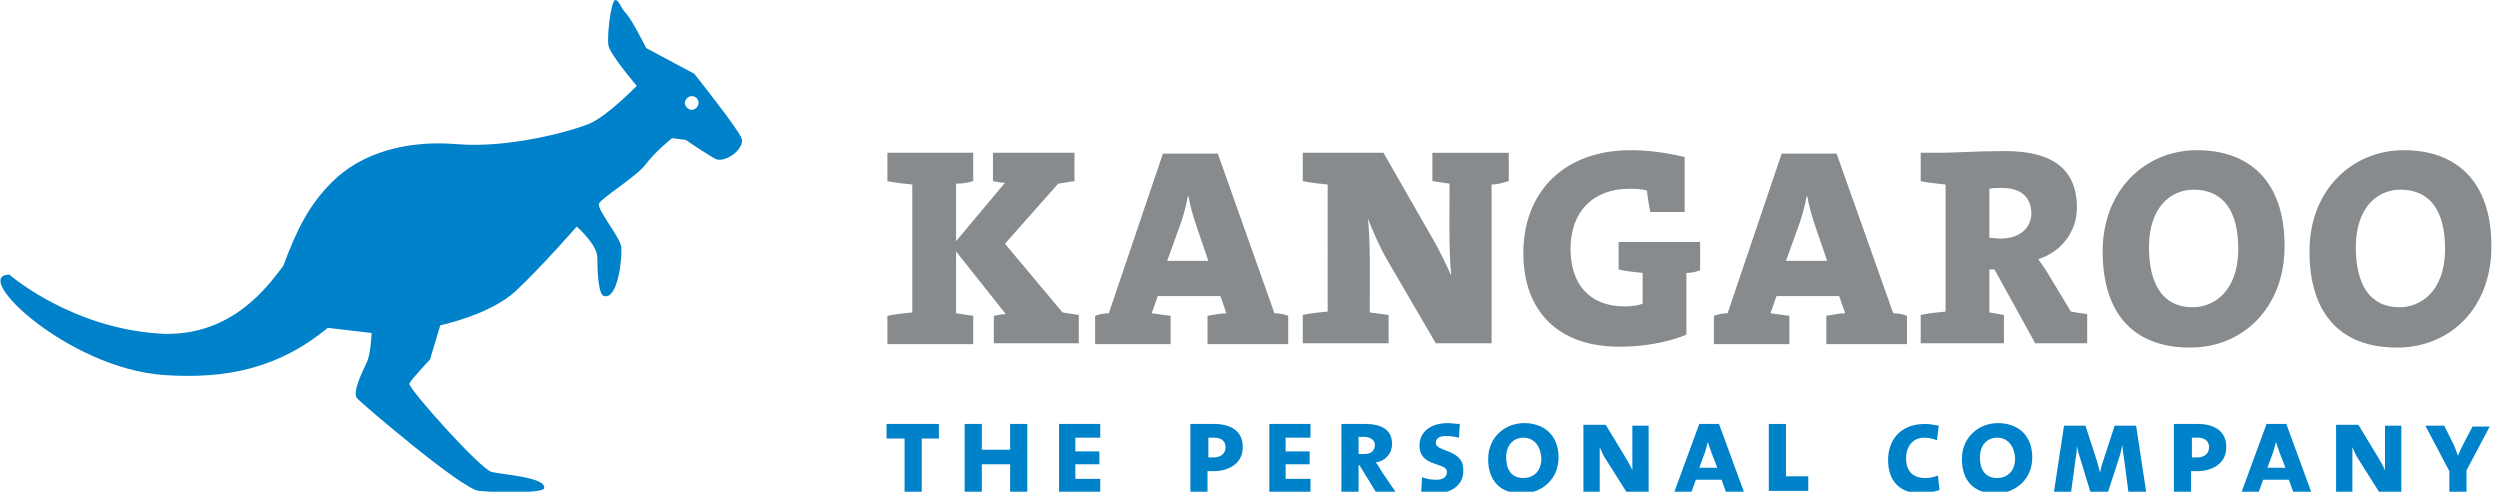 <?xml version="1.0" encoding="utf-8"?>
<!-- Generator: Adobe Illustrator 22.1.0, SVG Export Plug-In . SVG Version: 6.00 Build 0)  -->
<svg version="1.1" id="Ebene_1" xmlns="http://www.w3.org/2000/svg" xmlns:xlink="http://www.w3.org/1999/xlink" x="0px" y="0px"
	 viewBox="0 0 291.3 57.5" style="enable-background:new 0 0 291.3 57.5;" xml:space="preserve">
<style type="text/css">
	.st0{clip-path:url(#SVGID_2_);fill:#0082CA;}
	.st1{clip-path:url(#SVGID_2_);}
	.st2{fill:#0082CA;}
	.st3{fill:#888B8D;}
</style>
<g>
	<defs>
		<rect id="SVGID_1_" width="291.3" height="57.3"/>
	</defs>
	<clipPath id="SVGID_2_">
		<use href="#SVGID_1_"  style="overflow:visible;"/>
	</clipPath>
	<path class="st0" d="M81.4,12c0,0.4-0.4,0.8-0.8,0.8s-0.8-0.4-0.8-0.8s0.4-0.8,0.8-0.8S81.4,11.5,81.4,12 M86.4,16.1
		C86,15,80.9,8.6,80.9,8.6l-5.6-3c0,0-1.8-3.6-2.5-4.2C72.3,0.8,72.1,0,71.7,0c-0.5,0-1,4.2-0.8,5.3c0.2,1.1,3.3,4.7,3.3,4.7
		s-3.4,3.5-5.5,4.4c-2.1,0.9-9.5,2.9-15.4,2.4c-5.9-0.5-11.2,1-14.6,4.4c-2.7,2.7-4.1,5.5-5.7,9.8c-1.7,2.2-5.8,8.1-13.9,7.9
		C8.4,38.4,1.1,32,1.1,32c-4.6,0,6.8,10.9,18,11.7c7.3,0.5,13.4-0.8,19.1-5.5l5.1,0.6c0,0-0.1,2.6-0.6,3.5c-0.4,0.9-1.7,3.4-1.1,4.1
		c0.4,0.5,12.2,10.6,14.2,10.8c2,0.2,7.4,0.3,7.6-0.3c0.3-1.3-4.9-1.6-6.1-1.9c-1.3-0.3-9.8-9.8-9.6-10.3s2.4-2.8,2.4-2.8l1.2-4
		c0,0,5.8-1.2,8.8-4c3-2.8,7.1-7.5,7.1-7.5s2.4,2.1,2.4,3.6c0,1.5,0.1,4.4,0.8,4.5c1.6,0.4,2.1-4.4,2-5.7c-0.2-1.3-2.9-4.4-2.6-5.1
		c0.4-0.7,4.3-3.1,5.4-4.5c1.1-1.5,3.1-3.1,3.1-3.1l1.6,0.2c0,0,3.2,2.2,3.7,2.3C84.9,18.8,86.8,17.2,86.4,16.1"/>
	<g class="st1">
		<path class="st2" d="M107.4,51.1v6.2h-2v-6.2h-2.1v-1.7h6.1v1.7H107.4z"/>
		<path class="st2" d="M117.7,57.3v-3.2h-3.3v3.2h-2v-7.9h2v3h3.3v-3h2v7.9H117.7z"/>
		<path class="st2" d="M123.4,57.3v-7.9h4.8V51h-2.9v1.6h2.8v1.5h-2.8v1.7h2.9v1.6H123.4z"/>
		<path class="st2" d="M141.4,54.9c-0.2,0-0.5,0-0.7,0v2.4h-2v-7.9c0.7,0,1.8,0,2.8,0c2.1,0,3.3,1,3.3,2.6
			C144.9,53.8,143.4,54.9,141.4,54.9z M141.5,51c-0.2,0-0.5,0-0.7,0v2.3c0.2,0,0.4,0,0.6,0c0.8,0,1.4-0.4,1.4-1.2
			C142.8,51.5,142.4,51,141.5,51z"/>
		<path class="st2" d="M147.9,57.3v-7.9h4.8V51h-2.9v1.6h2.8v1.5h-2.8v1.7h2.9v1.6H147.9z"/>
		<path class="st2" d="M160.3,57.3l-1.9-3.1h-0.1v3.1h-2v-7.9c0.6,0,1.8,0,2.8,0c1.9,0,3.1,0.7,3.1,2.3c0,1.2-0.8,2-1.9,2.2
			c0.2,0.2,0.4,0.5,0.6,0.9l1.7,2.5H160.3z M158.9,50.9c-0.2,0-0.4,0-0.6,0v2c0.2,0,0.4,0,0.7,0c0.8,0,1.2-0.4,1.2-1.1
			C160.2,51.3,159.7,50.9,158.9,50.9z"/>
		<path class="st2" d="M167.1,57.5c-0.5,0-1.1-0.1-1.5-0.2l0.1-1.7c0.5,0.2,1,0.3,1.7,0.3c0.7,0,1.2-0.3,1.2-0.9
			c0-1.2-3.2-0.5-3.2-3.1c0-1.5,1.2-2.6,3.3-2.6c0.4,0,1,0.1,1.4,0.1l-0.1,1.6c-0.4-0.1-1-0.2-1.5-0.2c-0.8,0-1.2,0.3-1.2,0.8
			c0,1.1,3.2,0.7,3.2,3.1C170.6,56.4,169.3,57.5,167.1,57.5z"/>
		<path class="st2" d="M177.3,57.5c-2.6,0-3.9-1.6-3.9-4c0-2.6,2-4.2,4.2-4.2c2.2,0,4,1.3,4,4C181.6,55.9,179.6,57.5,177.3,57.5z
			 M177.5,51c-1.1,0-2,0.8-2,2.3c0,1.4,0.6,2.4,2,2.4c1.1,0,2.1-0.7,2.1-2.3C179.5,51.9,178.7,51,177.5,51z"/>
		<path class="st2" d="M189.5,57.3l-2.4-3.8c-0.3-0.4-0.5-1-0.7-1.4h0c0,0.4,0,0.8,0,1.4v3.9h-1.9v-7.9h2.6l2.3,3.8
			c0.3,0.5,0.6,1,0.8,1.5h0c0-0.5,0-1.1,0-1.9l0-3.3h1.9v7.9H189.5z"/>
		<path class="st2" d="M201.1,57.3l-0.5-1.4h-3l-0.5,1.4h-2l2.9-7.9h2.3l2.9,7.9H201.1z M199.4,52.7c-0.1-0.4-0.3-0.8-0.4-1.2h0
			c-0.1,0.3-0.2,0.8-0.3,1.1l-0.7,1.9h2.1L199.4,52.7z"/>
		<path class="st2" d="M206.1,57.3v-7.9h2v6.1h2.6v1.7H206.1z"/>
		<path class="st2" d="M223.9,57.5c-2.6,0-3.9-1.5-3.9-3.9c0-2.2,1.3-4.2,4.3-4.2c0.5,0,1.1,0.1,1.6,0.2l-0.2,1.7
			c-0.5-0.2-1-0.3-1.5-0.3c-1.3,0-2.1,1-2.1,2.4c0,1.5,0.8,2.3,2.2,2.3c0.5,0,1.1-0.1,1.5-0.3l0.2,1.7
			C225.3,57.3,224.6,57.5,223.9,57.5z"/>
		<path class="st2" d="M232.5,57.5c-2.6,0-3.9-1.6-3.9-4c0-2.6,2-4.2,4.2-4.2c2.2,0,4,1.3,4,4C236.8,55.9,234.8,57.5,232.5,57.5z
			 M232.7,51c-1.1,0-2,0.8-2,2.3c0,1.4,0.6,2.4,2,2.4c1.1,0,2.1-0.7,2.1-2.3C234.7,51.9,233.9,51,232.7,51z"/>
		<path class="st2" d="M248,57.3l-0.5-3.8c-0.1-0.7-0.2-1.3-0.2-1.7h0c-0.1,0.5-0.2,1-0.4,1.6l-1.3,4h-2l-1.1-3.6
			c-0.2-0.6-0.4-1.3-0.5-1.8h0c0,0.6-0.1,1.2-0.2,1.8l-0.5,3.7h-2l1.2-7.9h2.5l1.3,4c0.1,0.4,0.3,1,0.4,1.5h0c0.1-0.6,0.2-1,0.4-1.5
			l1.3-4h2.5l1.2,7.9H248z"/>
		<path class="st2" d="M256,54.9c-0.2,0-0.5,0-0.7,0v2.4h-2v-7.9c0.7,0,1.8,0,2.8,0c2.1,0,3.3,1,3.3,2.6
			C259.5,53.8,258,54.9,256,54.9z M256.1,51c-0.2,0-0.5,0-0.7,0v2.3c0.2,0,0.4,0,0.6,0c0.8,0,1.4-0.4,1.4-1.2
			C257.4,51.5,257,51,256.1,51z"/>
		<path class="st2" d="M267.2,57.3l-0.5-1.4h-3l-0.5,1.4h-2l2.9-7.9h2.3l2.9,7.9H267.2z M265.6,52.7c-0.1-0.4-0.3-0.8-0.4-1.2h0
			c-0.1,0.3-0.2,0.8-0.3,1.1l-0.7,1.9h2.1L265.6,52.7z"/>
		<path class="st2" d="M277.2,57.3l-2.4-3.8c-0.3-0.4-0.5-1-0.7-1.4h0c0,0.4,0,0.8,0,1.4v3.9h-1.9v-7.9h2.6l2.3,3.8
			c0.3,0.5,0.6,1,0.8,1.5h0c0-0.5,0-1.1,0-1.9l0-3.3h1.9v7.9H277.2z"/>
		<path class="st2" d="M287.4,54.8v2.6h-2v-2.5l-2.8-5.3h2.2l1,2c0.2,0.4,0.4,0.9,0.6,1.5h0c0.2-0.5,0.5-1.1,0.7-1.5l1-1.9h2
			L287.4,54.8z"/>
	</g>
	<g class="st1">
		<path class="st3" d="M115.8,40.1v-3.3c0.5-0.1,1-0.2,1.4-0.2l-5.8-7.3v7.2c0.7,0.1,1.3,0.2,2,0.3v3.3h-10v-3.3
			c0.9-0.2,1.9-0.3,2.9-0.4V21.5c-1-0.1-2-0.2-2.9-0.4v-3.3h10v3.3c-0.6,0.2-1.3,0.3-2,0.3v6.7l5.7-6.8c-0.4,0-1-0.1-1.4-0.2v-3.3
			h9.5v3.3c-0.6,0.1-1.3,0.2-1.9,0.3l-6.2,7l6.7,8c0.5,0.1,1.3,0.2,1.9,0.3v3.3H115.8z"/>
		<path class="st3" d="M140.7,40.1v-3.3c0.7-0.1,1.5-0.3,2.2-0.3l-0.7-2h-7.3l-0.7,2c0.7,0.1,1.5,0.2,2.2,0.3v3.3h-8.8v-3.3
			c0.5-0.2,1.1-0.3,1.6-0.3l6.3-18.6h6.4l6.6,18.6c0.5,0,1.1,0.1,1.6,0.3v3.3H140.7z M139.5,26.6c-0.4-1.2-0.8-2.4-1-3.7h-0.1
			c-0.2,1.2-0.6,2.6-1.1,3.9l-1.3,3.6h4.8L139.5,26.6z"/>
		<path class="st3" d="M173.8,21.5v18.5h-6.5l-5.6-9.6c-1-1.7-1.7-3.4-2.3-4.9c0.3,3.1,0.2,6.9,0.2,10.9c0.7,0.1,1.5,0.2,2.2,0.3
			v3.3h-10v-3.3c0.9-0.2,1.9-0.3,2.9-0.4V21.5c-1-0.1-2-0.2-2.9-0.4v-3.3h9.4l5.5,9.6c1,1.7,1.6,3,2.4,4.7
			c-0.3-3.1-0.2-6.8-0.2-10.7c-0.7-0.1-1.4-0.2-2-0.3v-3.3h8.9v3.3C175.1,21.3,174.5,21.5,173.8,21.5z"/>
		<path class="st3" d="M196.5,31.8V39c-2.2,0.9-5,1.4-7.8,1.4c-7.2,0-11.2-4.2-11.2-10.9c0-7.2,4.8-12,12.5-12
			c2.1,0,4.2,0.3,6.3,0.8v6.4h-4c-0.2-0.9-0.3-1.6-0.4-2.5c-0.7-0.2-1.4-0.2-2.1-0.2c-4.1,0-6.8,2.6-6.8,7c0,4.1,2.2,6.7,6.3,6.7
			c0.8,0,1.5-0.1,2.1-0.3v-3.6c-1-0.1-2-0.2-2.8-0.4v-3.2h9.5v3.3C197.6,31.7,197,31.8,196.5,31.8z"/>
		<path class="st3" d="M212.8,40.1v-3.3c0.7-0.1,1.5-0.3,2.2-0.3l-0.7-2h-7.3l-0.7,2c0.7,0.1,1.5,0.2,2.2,0.3v3.3h-8.8v-3.3
			c0.5-0.2,1.1-0.3,1.6-0.3l6.3-18.6h6.4l6.6,18.6c0.5,0,1.1,0.1,1.6,0.3v3.3H212.8z M211.6,26.6c-0.4-1.2-0.8-2.4-1-3.7h-0.1
			c-0.2,1.2-0.6,2.6-1.1,3.9l-1.3,3.6h4.8L211.6,26.6z"/>
		<path class="st3" d="M237.2,40.1l-4.8-8.7h-0.6v5c0.5,0.1,1.2,0.2,1.7,0.3v3.3h-9.7v-3.3c0.9-0.2,1.9-0.3,2.9-0.4V21.5
			c-1-0.1-2-0.2-2.9-0.4v-3.3h2.6c0.8,0,4.4-0.2,7.2-0.2c5.3,0,8.4,1.9,8.4,6.6c0,2.7-1.7,5.1-4.5,6c0.3,0.4,0.6,0.9,0.9,1.3
			l2.9,4.8c0.5,0.1,1.2,0.2,1.9,0.3v3.4H237.2z M233.2,21.9c-0.5,0-1.1,0-1.4,0.1v5.7c0.3,0,0.8,0.1,1.3,0.1c2.2,0,3.6-1.2,3.6-3
			C236.6,23,235.6,21.9,233.2,21.9z"/>
		<path class="st3" d="M255.2,40.5c-6.9,0-10.2-4.3-10.2-11.2c0-7.2,5-11.8,11-11.8c5.9,0,10.2,3.4,10.2,11.2
			C266.2,35.9,261.3,40.5,255.2,40.5z M255.6,22.1c-2.7,0-5.2,2.1-5.2,6.7c0,4.3,1.6,7,5.1,7c2.4,0,5.3-1.8,5.3-6.8
			C260.8,24.5,259,22.1,255.6,22.1z"/>
		<path class="st3" d="M279.3,40.5c-6.9,0-10.2-4.3-10.2-11.2c0-7.2,5-11.8,11-11.8c5.9,0,10.2,3.4,10.2,11.2
			C290.3,35.9,285.5,40.5,279.3,40.5z M279.7,22.1c-2.7,0-5.2,2.1-5.2,6.7c0,4.3,1.6,7,5.1,7c2.4,0,5.3-1.8,5.3-6.8
			C284.9,24.5,283.1,22.1,279.7,22.1z"/>
	</g>
</g>
</svg>
